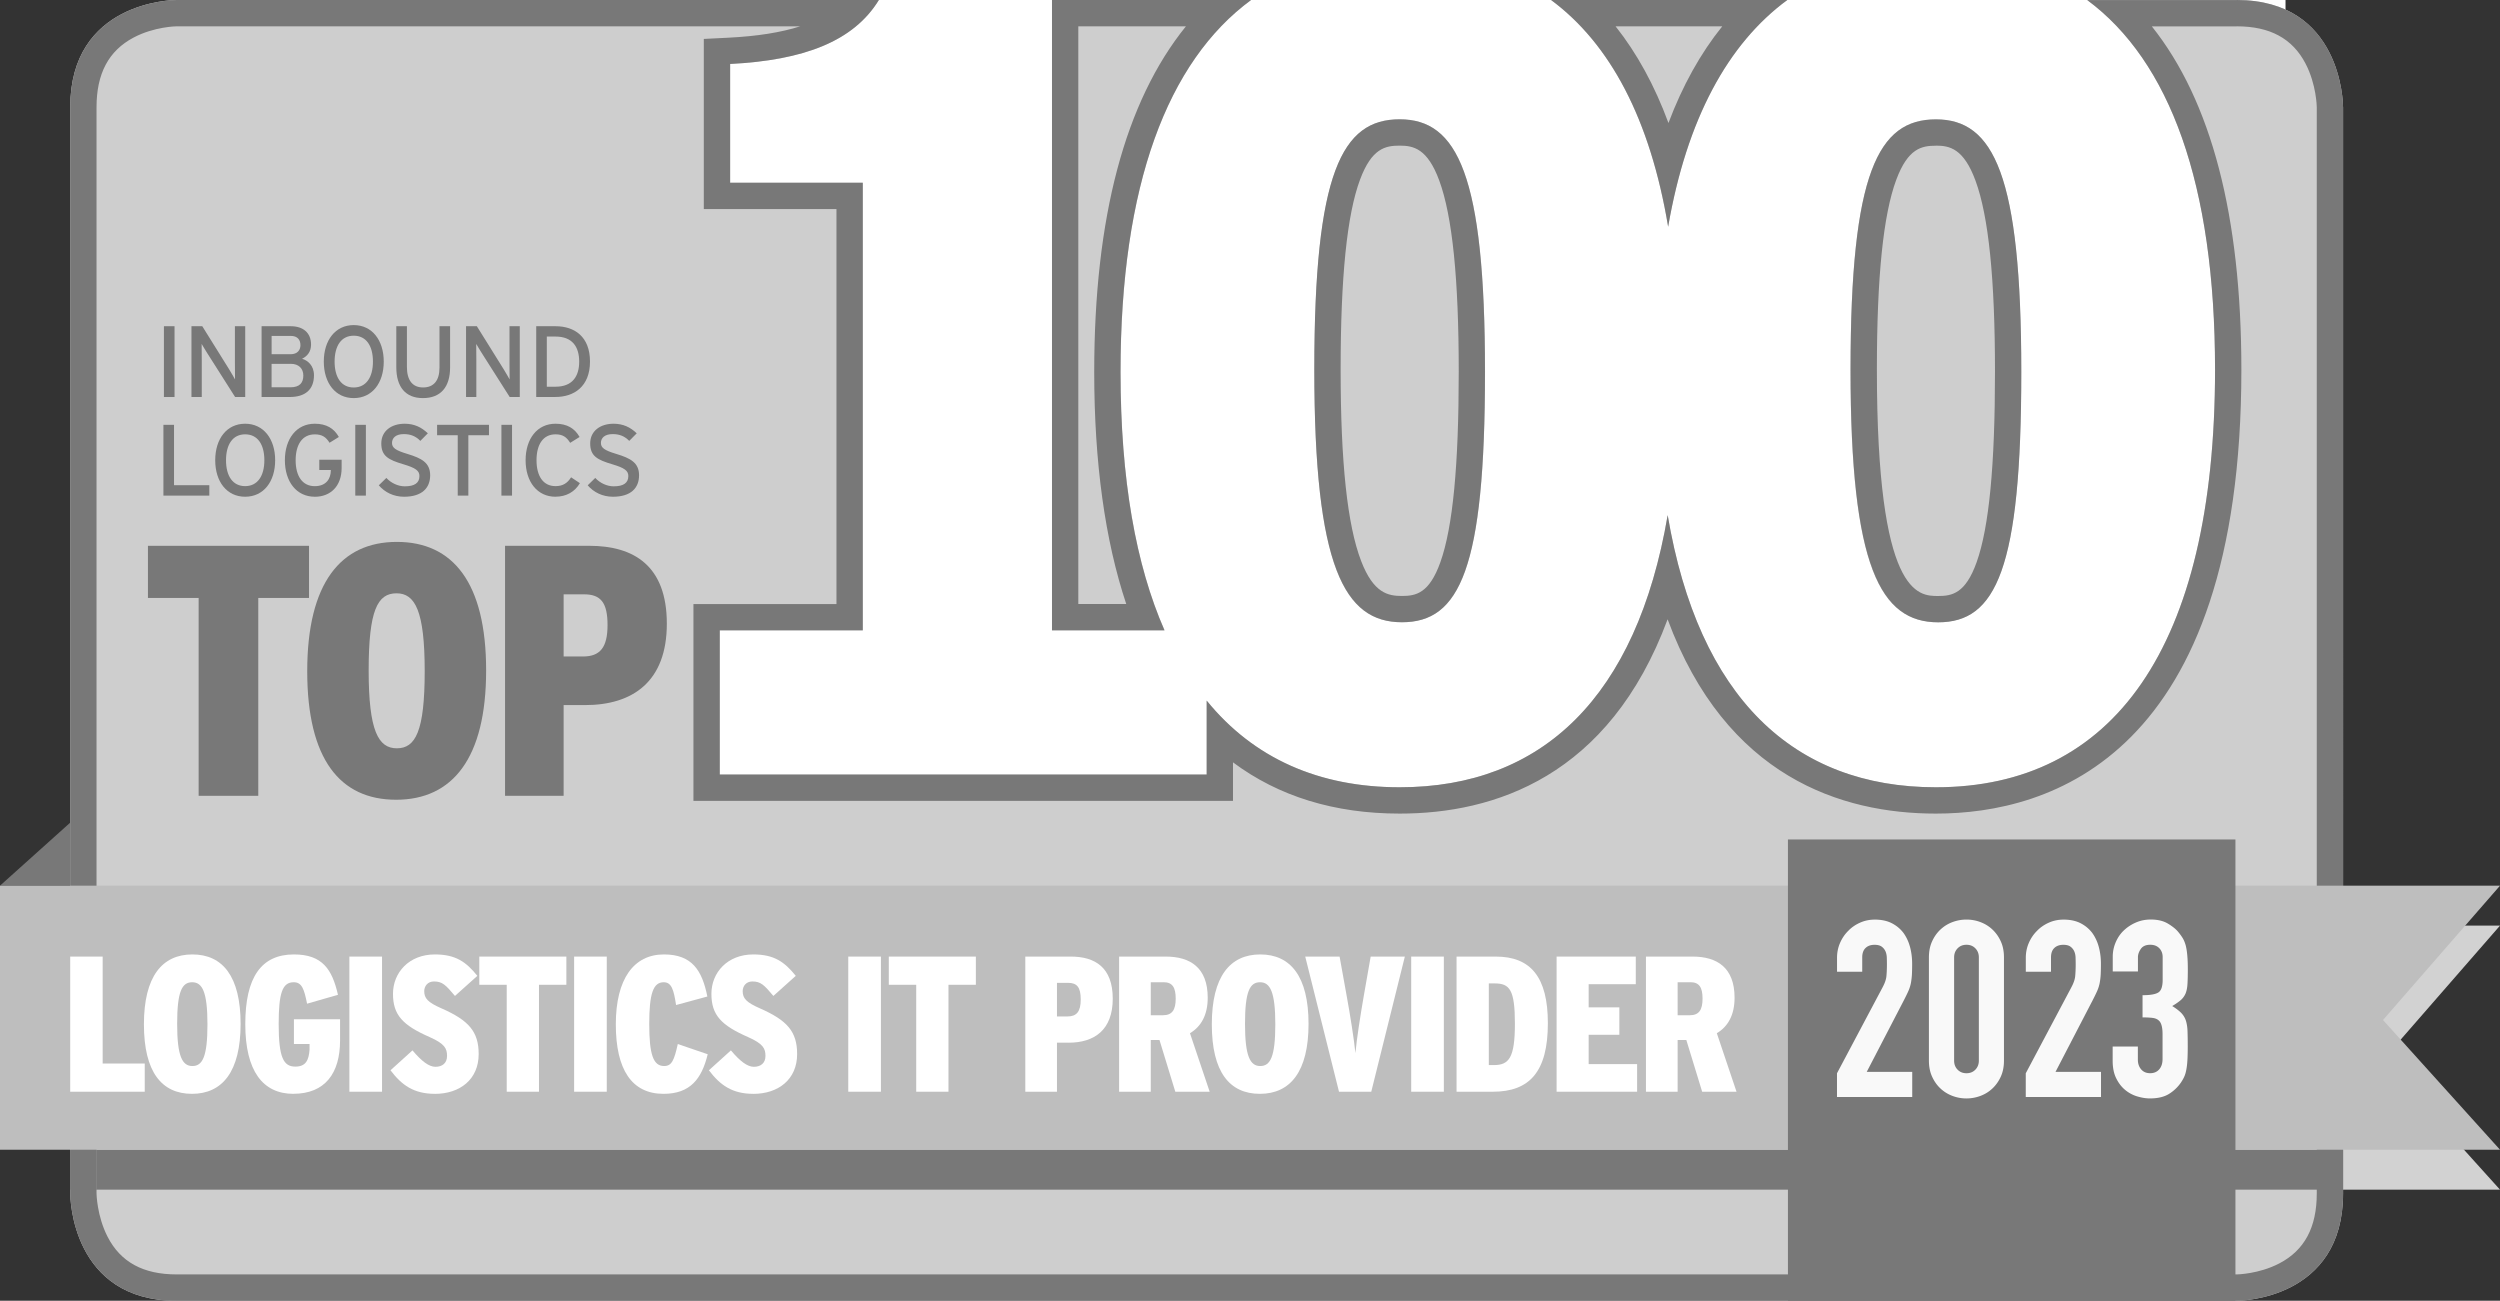 <?xml version="1.0" encoding="UTF-8"?>
<svg xmlns="http://www.w3.org/2000/svg" id="uuid-c08b74ff-66d1-4c3e-9dfb-8332af4f8573" viewBox="0 0 640.98 333.5" version="1.1">
  <rect x="0" y="0" width="640.98" height="333.5" fill="#333333" stroke="none"/>
  <defs id="defs141">
    <style id="style139">.uuid-6ba7376c-91aa-4300-ba82-eebe4831790f{fill:#f9f9f9}.uuid-4a3c0f20-36f9-4d2c-9961-757f59ed0f02{fill:#010101}.uuid-2ee2d19d-73cd-421f-835e-1858ed99a340{fill:#fff}.uuid-3db7a7d8-06e4-4fa5-ae0a-d28bbb4a2181{fill:#cecece}.uuid-0023c26a-cccd-451d-81f8-f155030fee1d{fill:#787878}</style>
  </defs>
  <g id="uuid-20471dd8-949e-44d6-9a9f-e2f9096833b2">
    <path class="uuid-2ee2d19d-73cd-421f-835e-1858ed99a340" id="rect143" d="M169.67 0h416.32v210.92H169.67z"></path>
    <path class="uuid-3db7a7d8-06e4-4fa5-ae0a-d28bbb4a2181" d="M298.58 161.62h-28.85V0h51.04c-21.43 15.76-33.46 47.49-33.46 95.36 0 27.44 3.91 49.49 11.28 66.25Z" id="path145"></path>
    <path class="uuid-3db7a7d8-06e4-4fa5-ae0a-d28bbb4a2181" d="M336.99 94.77c0-50.58 7.09-64.18 21.88-64.18s21.88 14.19 21.88 64.77-6.5 64.18-21.29 64.18-22.47-13.9-22.47-64.77Z" id="path147"></path>
    <path class="uuid-3db7a7d8-06e4-4fa5-ae0a-d28bbb4a2181" d="M397.68 0h60.56c-15.28 11.23-25.78 30.59-30.55 58.13-4.6-27.56-14.85-46.9-30.02-58.13Z" id="path149"></path>
    <path class="uuid-3db7a7d8-06e4-4fa5-ae0a-d28bbb4a2181" d="M474.46 94.77c0-50.58 7.1-64.18 21.88-64.18s21.89 14.19 21.89 64.77-6.51 64.18-21.3 64.18-22.48-13.9-22.48-64.77Z" id="path151"></path>
    <path id="polygon153" style="fill:#d2d2d2" d="M640.98 305.02h-61.06v-67.7h61.06l-30 34.43 30 33.27z"></path>
    <path class="uuid-0023c26a-cccd-451d-81f8-f155030fee1d" id="polygon155" d="M18 210.92v16.16H0l18-16.16z"></path>
    <path class="uuid-0023c26a-cccd-451d-81f8-f155030fee1d" d="M304.06 6.75c-15.61 19.3-23.51 49-23.51 88.61 0 23.19 2.76 43.15 8.21 59.5h-12.29V6.75h27.59M320.76 0h-51.04v161.62h28.85c-7.37-16.76-11.28-38.81-11.28-66.25 0-47.87 12.04-79.6 33.46-95.36Z" id="path157"></path>
    <path class="uuid-0023c26a-cccd-451d-81f8-f155030fee1d" d="M358.88 37.34c3.47 0 7.11.69 10.15 8.99 3.35 9.14 4.98 25.17 4.98 49.03s-1.5 39.8-4.71 48.79c-2.85 7.99-6.28 8.65-9.84 8.65s-7.3-.69-10.48-8.98c-3.53-9.21-5.25-25.25-5.25-49.05s1.63-39.72 4.97-48.7c3-8.06 6.52-8.73 10.16-8.73m0-6.75c-14.79 0-21.88 13.61-21.88 64.18s7.69 64.77 22.47 64.77 21.29-13.61 21.29-64.18-7.09-64.77-21.88-64.77Z" id="path159"></path>
    <path class="uuid-0023c26a-cccd-451d-81f8-f155030fee1d" d="M441.57 6.75c-5.57 6.92-10.18 15.19-13.79 24.79-3.54-9.6-8.07-17.88-13.56-24.79h27.35M458.24 0h-60.56c15.17 11.23 25.42 30.57 30.02 58.13 4.77-27.54 15.27-46.89 30.55-58.13Z" id="path161"></path>
    <path class="uuid-0023c26a-cccd-451d-81f8-f155030fee1d" d="M496.35 37.34c3.47 0 7.11.69 10.16 9 3.36 9.14 4.99 25.17 4.99 49.03s-1.5 39.8-4.71 48.79c-2.85 7.99-6.28 8.65-9.84 8.65-5.11 0-15.73 0-15.73-58.02 0-23.79 1.63-39.72 4.97-48.7 3-8.06 6.52-8.73 10.16-8.73m0-6.75c-14.78 0-21.88 13.61-21.88 64.18s7.69 64.77 22.48 64.77 21.3-13.61 21.3-64.18-7.1-64.77-21.89-64.77Z" id="path163"></path>
    <path class="uuid-3db7a7d8-06e4-4fa5-ae0a-d28bbb4a2181" d="M600.75 27.49v278.52c0 27.06-26.16 27.49-27.26 27.5H45.27c-26.84 0-27.26-26.38-27.27-27.5V27.49C18 .43 44.16 0 45.27 0h180.07c-6.5 10.6-19.22 15.44-38.14 16.4v30.46h34.01v114.76h-36.67v36.97h124.84v-18.96c12.09 14.86 28.86 22.22 49.49 22.22 36.55 0 60.75-23.15 68.71-69.77 7.93 46.84 32.32 69.77 68.76 69.77 45.26 0 71.58-35.49 71.58-107.07 0-47.59-11.6-79.1-32.78-94.77h38.34c26.83 0 27.26 26.37 27.26 27.49Z" id="path165"></path>
    <path class="uuid-0023c26a-cccd-451d-81f8-f155030fee1d" d="M573.49 6.75c8.51 0 14.28 3.12 17.63 9.55 2.82 5.4 2.88 11.14 2.88 11.19v278.52c0 8.68-3.14 14.54-9.59 17.91-5.29 2.76-10.91 2.83-10.92 2.83H45.27c-8.56 0-14.35-3.16-17.69-9.66-2.75-5.36-2.83-11.07-2.83-11.08V27.49c0-8.63 3.1-14.46 9.48-17.85 5.33-2.83 10.99-2.89 11.04-2.89h159.89c-4.95 1.58-11.01 2.54-18.3 2.91l-6.41.32v43.63h34.01v101.26h-36.67v50.47h138.34v-9.88c11.7 8.73 26.01 13.14 42.74 13.14 24.09 0 53.68-9.34 68.69-49.82 14.98 40.48 44.63 49.82 68.78 49.82 29.25 0 78.33-14.79 78.33-113.82 0-39.4-7.71-68.9-22.96-88.02h21.77m0-6.75h-38.34c21.18 15.68 32.78 47.18 32.78 94.77 0 71.58-26.32 107.07-71.58 107.07-36.45 0-60.84-22.94-68.76-69.77-7.96 46.62-32.15 69.77-68.71 69.77-20.63 0-37.4-7.35-49.49-22.22v18.96H184.54v-36.97h36.67V46.86H187.2V16.4c18.92-.96 31.63-5.8 38.14-16.4H45.27C44.16 0 18 .43 18 27.49v278.52c0 1.12.43 27.5 27.27 27.5h528.22c1.1 0 27.26-.44 27.26-27.5V27.49c0-1.12-.43-27.49-27.26-27.49Z" id="path167"></path>
    <path class="uuid-0023c26a-cccd-451d-81f8-f155030fee1d" id="rect169" d="M24.75 294.78h569.37v10.24H24.75z"></path>
    <path class="uuid-0023c26a-cccd-451d-81f8-f155030fee1d" id="rect171" d="M18 294.78h6.75v10.24H18z"></path>
    <path class="uuid-0023c26a-cccd-451d-81f8-f155030fee1d" id="rect173" d="M594.12 294.78h6.63v10.24h-6.63z"></path>
    <path class="uuid-4a3c0f20-36f9-4d2c-9961-757f59ed0f02" d="M66.22 153.31v50.73H50.93v-50.73h-13v-13.37h41.3v13.37h-13Z" id="path175" style="fill:#787878;fill-opacity:1"></path>
    <path class="uuid-4a3c0f20-36f9-4d2c-9961-757f59ed0f02" d="M101.57 205.05c-14.38 0-22.8-10.35-22.8-32.96s8.61-33.15 22.98-33.15 22.89 10.44 22.89 32.96-8.61 33.15-23.08 33.15Zm.09-52.93c-4.85 0-7.14 4.3-7.14 19.78s2.47 19.96 7.23 19.96 7.14-4.3 7.14-19.78-2.47-19.96-7.23-19.96Z" id="path177" style="fill:#787878;fill-opacity:1"></path>
    <path class="uuid-4a3c0f20-36f9-4d2c-9961-757f59ed0f02" d="M150 180.78h-5.49v23.26h-15.02v-64.1h21.61c11.45 0 19.87 5.13 19.87 19.96s-8.7 20.88-20.97 20.88Zm-.27-28.39h-5.22v15.93h4.94c4.4 0 6.32-2.29 6.32-8.06s-1.74-7.88-6.04-7.88Z" id="path179" style="fill:#787878;fill-opacity:1"></path>
    <path class="uuid-4a3c0f20-36f9-4d2c-9961-757f59ed0f02" d="M42.03 101.79V83.64h2.72v18.15h-2.72Z" id="path181" style="fill:#787878;fill-opacity:1"></path>
    <path class="uuid-4a3c0f20-36f9-4d2c-9961-757f59ed0f02" d="m60.28 101.79-7.23-11.38c-.44-.67-1.06-1.76-1.35-2.23 0 .67.03 3.19.03 4.2v9.41h-2.64V83.64h2.77l6.9 11.07c.47.75 1.24 2.1 1.5 2.57 0-.67-.03-3.27-.03-4.28v-9.36h2.64v18.15h-2.59Z" id="path183" style="fill:#787878;fill-opacity:1"></path>
    <path class="uuid-4a3c0f20-36f9-4d2c-9961-757f59ed0f02" d="M74.28 101.79h-7.21V83.64h7.47c3.16 0 5.21 1.66 5.21 4.72 0 1.84-.98 2.98-2.31 3.63 1.43.39 3.06 1.71 3.06 4.23 0 3.68-2.26 5.57-6.22 5.57Zm.23-15.66h-4.87v4.69h4.87c1.79 0 2.52-1.11 2.52-2.31 0-1.35-.7-2.39-2.52-2.39Zm.05 7.16h-4.93v6.01h4.85c2.41 0 3.29-1.22 3.29-3.01s-1.17-3.01-3.21-3.01Z" id="path185" style="fill:#787878;fill-opacity:1"></path>
    <path class="uuid-4a3c0f20-36f9-4d2c-9961-757f59ed0f02" d="M90.69 102.07c-4.69 0-7.67-3.86-7.67-9.36s2.98-9.36 7.67-9.36 7.7 3.86 7.7 9.36-2.98 9.36-7.7 9.36Zm0-16c-3.16 0-4.9 2.57-4.9 6.64s1.74 6.64 4.9 6.64 4.93-2.57 4.93-6.64-1.74-6.64-4.93-6.64Z" id="path187" style="fill:#787878;fill-opacity:1"></path>
    <path class="uuid-4a3c0f20-36f9-4d2c-9961-757f59ed0f02" d="M108.43 102.07c-4.49 0-6.82-2.9-6.82-7.91V83.63h2.72v10.45c0 3.42 1.43 5.26 4.15 5.26s4.2-1.76 4.2-5.08V83.63h2.72v10.58c0 5.08-2.46 7.86-6.97 7.86Z" id="path189" style="fill:#787878;fill-opacity:1"></path>
    <path class="uuid-4a3c0f20-36f9-4d2c-9961-757f59ed0f02" d="m130.68 101.79-7.23-11.38c-.44-.67-1.06-1.76-1.35-2.23 0 .67.03 3.19.03 4.2v9.41h-2.64V83.64h2.77l6.9 11.07c.47.75 1.24 2.1 1.5 2.57 0-.67-.03-3.27-.03-4.28v-9.36h2.64v18.15h-2.59Z" id="path191" style="fill:#787878;fill-opacity:1"></path>
    <path class="uuid-4a3c0f20-36f9-4d2c-9961-757f59ed0f02" d="M142.43 101.79h-4.95V83.64h4.95c4.87 0 8.84 2.67 8.84 9.07s-4.1 9.07-8.84 9.07Zm0-15.5h-2.23v12.86h2.23c4.3 0 6.07-2.62 6.07-6.43s-1.76-6.43-6.07-6.43Z" id="path193" style="fill:#787878;fill-opacity:1"></path>
    <path class="uuid-4a3c0f20-36f9-4d2c-9961-757f59ed0f02" d="M41.9 127.07v-18.15h2.72v15.48h9.05v2.67H41.9Z" id="path195" style="fill:#787878;fill-opacity:1"></path>
    <path class="uuid-4a3c0f20-36f9-4d2c-9961-757f59ed0f02" d="M62.85 127.36c-4.69 0-7.67-3.86-7.67-9.36s2.98-9.36 7.67-9.36 7.7 3.86 7.7 9.36-2.98 9.36-7.7 9.36Zm0-16c-3.16 0-4.9 2.57-4.9 6.64s1.74 6.64 4.9 6.64 4.93-2.57 4.93-6.64-1.74-6.64-4.93-6.64Z" id="path197" style="fill:#787878;fill-opacity:1"></path>
    <path class="uuid-4a3c0f20-36f9-4d2c-9961-757f59ed0f02" d="M80.71 127.36c-4.69 0-7.67-3.86-7.67-9.36s2.98-9.36 7.67-9.36c2.96 0 4.93 1.19 6.17 3.4l-2.39 1.48c-.93-1.48-1.92-2.15-3.79-2.15-3.16 0-4.9 2.57-4.9 6.64s1.74 6.64 4.9 6.64c2.96 0 4.12-1.94 4.12-4.07v-.08h-2.96v-2.62h5.73v2.1c0 4.67-2.85 7.39-6.9 7.39Z" id="path199" style="fill:#787878;fill-opacity:1"></path>
    <path class="uuid-4a3c0f20-36f9-4d2c-9961-757f59ed0f02" d="M91.09 127.07v-18.15h2.72v18.15h-2.72Z" id="path201" style="fill:#787878;fill-opacity:1"></path>
    <path class="uuid-4a3c0f20-36f9-4d2c-9961-757f59ed0f02" d="M103.58 127.36c-2.64 0-4.93-1.14-6.46-2.93l1.94-1.89c1.22 1.32 3.01 2.15 4.72 2.15 2.54 0 3.76-.88 3.76-2.64 0-1.4-1.06-2.1-4.1-3.01-3.84-1.14-5.68-2.1-5.68-5.34s2.64-5.06 5.99-5.06c2.46 0 4.33.91 5.94 2.46l-1.92 1.94c-1.14-1.17-2.44-1.74-4.23-1.74-2.13 0-3.03 1.04-3.03 2.26s.83 1.89 3.97 2.83c3.58 1.09 5.81 2.23 5.81 5.47s-2.07 5.5-6.71 5.5Z" id="path203" style="fill:#787878;fill-opacity:1"></path>
    <path class="uuid-4a3c0f20-36f9-4d2c-9961-757f59ed0f02" d="M120.08 111.59v15.48h-2.72v-15.48h-5.29v-2.67h13.3v2.67h-5.29Z" id="path205" style="fill:#787878;fill-opacity:1"></path>
    <path class="uuid-4a3c0f20-36f9-4d2c-9961-757f59ed0f02" d="M128.56 127.07v-18.15h2.72v18.15h-2.72Z" id="path207" style="fill:#787878;fill-opacity:1"></path>
    <path class="uuid-4a3c0f20-36f9-4d2c-9961-757f59ed0f02" d="M142.43 127.36c-4.69 0-7.67-3.86-7.67-9.36s2.98-9.36 7.67-9.36c2.96 0 4.93 1.19 6.17 3.4l-2.41 1.5c-.93-1.48-1.89-2.18-3.76-2.18-3.16 0-4.87 2.57-4.87 6.64s1.71 6.64 4.87 6.64c1.89 0 3.06-.78 3.99-2.26l2.26 1.5c-1.3 2.23-3.5 3.47-6.25 3.47Z" id="path209" style="fill:#787878;fill-opacity:1"></path>
    <path class="uuid-4a3c0f20-36f9-4d2c-9961-757f59ed0f02" d="M157.14 127.36c-2.64 0-4.93-1.14-6.46-2.93l1.94-1.89c1.22 1.32 3.01 2.15 4.72 2.15 2.54 0 3.76-.88 3.76-2.64 0-1.4-1.06-2.1-4.1-3.01-3.84-1.14-5.68-2.1-5.68-5.34s2.64-5.06 5.99-5.06c2.46 0 4.33.91 5.94 2.46l-1.92 1.94c-1.14-1.17-2.44-1.74-4.23-1.74-2.13 0-3.03 1.04-3.03 2.26s.83 1.89 3.97 2.83c3.58 1.09 5.81 2.23 5.81 5.47s-2.07 5.5-6.71 5.5Z" id="path211" style="fill:#787878;fill-opacity:1"></path>
    <path id="polygon213" style="fill:#bebebe;isolation:isolate" d="M640.98 294.78H0v-67.7h640.98l-30 34.44 30 33.26z"></path>
    <path class="uuid-2ee2d19d-73cd-421f-835e-1858ed99a340" d="M18 279.91v-34.65h8.32v27.42h10.79v7.23H18Z" id="path215"></path>
    <path class="uuid-2ee2d19d-73cd-421f-835e-1858ed99a340" d="M49.23 280.45c-7.77 0-12.33-5.59-12.33-17.82s4.65-17.92 12.42-17.92 12.37 5.64 12.37 17.82-4.65 17.92-12.47 17.92Zm.05-28.61c-2.62 0-3.86 2.33-3.86 10.69s1.34 10.79 3.91 10.79 3.86-2.33 3.86-10.69-1.34-10.79-3.91-10.79Z" id="path217"></path>
    <path class="uuid-2ee2d19d-73cd-421f-835e-1858ed99a340" d="M75.22 280.45c-7.82 0-12.33-5.84-12.33-17.87s4.11-17.87 12.47-17.87c7.28 0 9.8 3.81 11.29 10.35l-7.92 2.28c-.74-3.76-1.34-5.5-3.42-5.5-2.92 0-3.86 2.77-3.86 10.74 0 8.56 1.24 10.89 4.26 10.89 2.67 0 3.46-1.58 3.66-4.36v-1.44h-4.01v-6.34h11.83v5.45c0 8.41-3.86 13.66-11.98 13.66Z" id="path219"></path>
    <path class="uuid-2ee2d19d-73cd-421f-835e-1858ed99a340" d="M89.58 279.91v-34.65h8.37v34.65h-8.37Z" id="path221"></path>
    <path class="uuid-2ee2d19d-73cd-421f-835e-1858ed99a340" d="M111.5 280.45c-5.4 0-8.51-2.23-11.38-6.04l5.64-5.1c2.33 2.77 4.21 4.21 5.89 4.21s2.97-.89 2.97-2.77-.54-3.12-4.46-4.85c-6.88-3.02-9.4-5.64-9.4-11.09s4.11-10.1 10.74-10.1c5.35 0 8.02 1.93 10.89 5.49l-5.74 5.15c-2.38-2.82-3.22-3.71-5.4-3.71-1.58 0-2.48 1.19-2.48 2.48 0 1.83.89 2.87 4.41 4.41 6.98 3.07 9.55 5.94 9.55 11.73 0 6.48-4.8 10.2-11.24 10.2Z" id="path223"></path>
    <path class="uuid-2ee2d19d-73cd-421f-835e-1858ed99a340" d="M138.19 252.49v27.42h-8.27v-27.42h-7.03v-7.23h22.32v7.23h-7.03Z" id="path225"></path>
    <path class="uuid-2ee2d19d-73cd-421f-835e-1858ed99a340" d="M147.2 279.91v-34.65h8.37v34.65h-8.37Z" id="path227"></path>
    <path class="uuid-2ee2d19d-73cd-421f-835e-1858ed99a340" d="M170.12 280.45c-8.12 0-12.23-6.19-12.23-17.82s4.6-17.92 12.33-17.92c7.28 0 9.8 4.16 11.14 10.79l-8.02 2.18c-.59-3.86-1.14-5.84-3.17-5.84-2.67 0-3.71 2.82-3.71 10.69s1.04 10.79 3.81 10.79c1.93 0 2.57-1.39 3.51-5.64l7.67 2.62c-1.53 6.29-4.46 10.15-11.34 10.15Z" id="path229"></path>
    <path class="uuid-2ee2d19d-73cd-421f-835e-1858ed99a340" d="M193.14 280.45c-5.4 0-8.51-2.23-11.38-6.04l5.64-5.1c2.33 2.77 4.21 4.21 5.89 4.21s2.97-.89 2.97-2.77-.54-3.12-4.46-4.85c-6.88-3.02-9.4-5.64-9.4-11.09s4.11-10.1 10.74-10.1c5.35 0 8.02 1.93 10.89 5.49l-5.74 5.15c-2.38-2.82-3.22-3.71-5.4-3.71-1.58 0-2.47 1.19-2.47 2.48 0 1.83.89 2.87 4.41 4.41 6.98 3.07 9.55 5.94 9.55 11.73 0 6.48-4.8 10.2-11.24 10.2Z" id="path231"></path>
    <path class="uuid-2ee2d19d-73cd-421f-835e-1858ed99a340" d="M217.49 279.91v-34.65h8.37v34.65h-8.37Z" id="path233"></path>
    <path class="uuid-2ee2d19d-73cd-421f-835e-1858ed99a340" d="M243.18 252.49v27.42h-8.27v-27.42h-7.03v-7.23h22.32v7.23h-7.03Z" id="path235"></path>
    <path class="uuid-2ee2d19d-73cd-421f-835e-1858ed99a340" d="M273.97 267.34H271v12.57h-8.12v-34.65h11.68c6.19 0 10.74 2.77 10.74 10.79s-4.7 11.29-11.34 11.29Zm-.15-15.34H271v8.61h2.67c2.38 0 3.42-1.24 3.42-4.36s-.94-4.26-3.27-4.26Z" id="path237"></path>
    <path class="uuid-2ee2d19d-73cd-421f-835e-1858ed99a340" d="m301.34 279.91-4.06-13.27h-2.23v13.27h-8.12v-34.65h11.98c6.24 0 10.74 2.82 10.74 10.54 0 4.5-1.73 7.42-4.55 9.11l5.05 15h-8.81Zm-3.02-28.07h-3.27v8.46h3.12c2.38 0 3.27-1.39 3.27-4.26s-.84-4.21-3.12-4.21Z" id="path239"></path>
    <path class="uuid-2ee2d19d-73cd-421f-835e-1858ed99a340" d="M323.02 280.45c-7.77 0-12.32-5.59-12.32-17.82s4.65-17.92 12.42-17.92 12.38 5.64 12.38 17.82-4.65 17.92-12.47 17.92Zm.05-28.61c-2.62 0-3.86 2.33-3.86 10.69s1.34 10.79 3.91 10.79 3.86-2.33 3.86-10.69-1.34-10.79-3.91-10.79Z" id="path241"></path>
    <path class="uuid-2ee2d19d-73cd-421f-835e-1858ed99a340" d="M351.58 279.91h-8.27l-8.66-34.65h8.81l1.83 10.15c.84 4.55 1.88 11.09 2.23 14.6.3-3.51 1.34-10.05 2.13-14.6l1.78-10.15h8.76l-8.61 34.65Z" id="path243"></path>
    <path class="uuid-2ee2d19d-73cd-421f-835e-1858ed99a340" d="M361.82 279.91v-34.65h8.37v34.65h-8.37Z" id="path245"></path>
    <path class="uuid-2ee2d19d-73cd-421f-835e-1858ed99a340" d="M382.76 279.91h-9.31v-34.65h10.05c8.96 0 13.36 5.25 13.36 17.08 0 12.47-4.7 17.57-14.11 17.57Zm.45-27.77h-1.49v20.94h1.29c3.86 0 5.4-1.83 5.4-10.59s-1.34-10.35-5.2-10.35Z" id="path247"></path>
    <path class="uuid-2ee2d19d-73cd-421f-835e-1858ed99a340" d="M399.1 279.91v-34.65h20.3v7.08h-12.08v5.94h7.87v7.03h-7.87v7.52h12.42v7.08H399.1Z" id="path249"></path>
    <path class="uuid-2ee2d19d-73cd-421f-835e-1858ed99a340" d="m436.42 279.91-4.06-13.27h-2.23v13.27h-8.12v-34.65h11.98c6.24 0 10.74 2.82 10.74 10.54 0 4.5-1.73 7.42-4.55 9.11l5.05 15h-8.81Zm-3.02-28.07h-3.27v8.46h3.12c2.38 0 3.27-1.39 3.27-4.26s-.84-4.21-3.12-4.21Z" id="path251"></path>
    <path class="uuid-4a3c0f20-36f9-4d2c-9961-757f59ed0f02" id="rect253" style="fill:#787878;fill-opacity:1" d="M458.41 215.23h114.74V333.5H458.41z"></path>
    <g id="g263" style="isolation:isolate">
      <path class="uuid-6ba7376c-91aa-4300-ba82-eebe4831790f" d="M470.99 281.26v-6.08l11.66-21.98c.59-1.1.93-2.06 1.01-2.88.08-.82.13-1.85.13-3.07 0-.55-.01-1.13-.03-1.74-.02-.61-.14-1.15-.35-1.62-.21-.46-.53-.86-.95-1.17-.42-.32-1.04-.48-1.84-.48-.97 0-1.74.27-2.31.82-.57.55-.85 1.35-.85 2.41v3.67H471v-3.55c0-1.35.25-2.62.76-3.8.51-1.18 1.2-2.22 2.09-3.1.84-.89 1.86-1.59 3.04-2.12s2.45-.79 3.8-.79c1.69 0 3.14.31 4.34.92 1.2.61 2.21 1.45 3.01 2.5.76 1.06 1.32 2.26 1.68 3.61.36 1.35.54 2.79.54 4.31 0 1.1-.02 2.02-.06 2.76-.04.74-.13 1.45-.25 2.12a9.88 9.88 0 0 1-.63 2.03c-.3.68-.7 1.5-1.2 2.47l-9.5 18.31h11.66v6.46h-19.26Z" id="path255"></path>
      <path class="uuid-6ba7376c-91aa-4300-ba82-eebe4831790f" d="M494.56 245.46c0-1.52.26-2.87.79-4.05.53-1.18 1.24-2.2 2.12-3.04.89-.84 1.91-1.49 3.07-1.93 1.16-.44 2.38-.67 3.64-.67s2.48.22 3.64.67a9.08 9.08 0 0 1 3.07 1.93c.89.85 1.59 1.86 2.12 3.04s.79 2.53.79 4.05v26.48c0 1.52-.26 2.87-.79 4.05-.53 1.18-1.24 2.2-2.12 3.04-.89.85-1.91 1.49-3.07 1.93-1.16.44-2.38.67-3.64.67s-2.48-.22-3.64-.67a9.08 9.08 0 0 1-3.07-1.93c-.89-.84-1.59-1.86-2.12-3.04s-.79-2.53-.79-4.05v-26.48Zm6.46 26.48c0 .93.29 1.7.89 2.31.59.61 1.35.92 2.28.92s1.69-.31 2.28-.92c.59-.61.89-1.38.89-2.31v-26.48c0-.93-.3-1.7-.89-2.31-.59-.61-1.35-.92-2.28-.92s-1.69.31-2.28.92c-.59.61-.89 1.38-.89 2.31v26.48Z" id="path257"></path>
      <path class="uuid-6ba7376c-91aa-4300-ba82-eebe4831790f" d="M519.39 281.26v-6.08l11.66-21.98c.59-1.1.93-2.06 1.01-2.88.08-.82.13-1.85.13-3.07 0-.55-.01-1.13-.03-1.74-.02-.61-.14-1.15-.35-1.62-.21-.46-.53-.86-.95-1.17-.42-.32-1.04-.48-1.84-.48-.97 0-1.74.27-2.31.82-.57.55-.85 1.35-.85 2.41v3.67h-6.46v-3.55c0-1.35.25-2.62.76-3.8.51-1.18 1.2-2.22 2.09-3.1.84-.89 1.86-1.59 3.04-2.12s2.45-.79 3.8-.79c1.69 0 3.14.31 4.34.92 1.2.61 2.21 1.45 3.01 2.5.76 1.06 1.32 2.26 1.68 3.61.36 1.35.54 2.79.54 4.31 0 1.1-.02 2.02-.06 2.76-.04.74-.13 1.45-.25 2.12a9.88 9.88 0 0 1-.63 2.03c-.3.68-.7 1.5-1.2 2.47l-9.5 18.31h11.66v6.46h-19.26Z" id="path259"></path>
      <path class="uuid-6ba7376c-91aa-4300-ba82-eebe4831790f" d="M549.36 255.16c1.94 0 3.28-.23 4.02-.7.74-.46 1.11-1.54 1.11-3.23v-5.83c0-.93-.29-1.69-.86-2.28-.57-.59-1.34-.89-2.31-.89-1.14 0-1.95.36-2.44 1.08-.49.72-.73 1.42-.73 2.09v3.67h-6.46v-3.74c0-1.31.25-2.55.76-3.74.51-1.18 1.2-2.2 2.09-3.04.89-.84 1.92-1.52 3.1-2.03 1.18-.51 2.45-.76 3.8-.76 1.77 0 3.24.35 4.4 1.05 1.16.7 2.04 1.4 2.63 2.12.42.51.79 1.01 1.11 1.52s.58 1.12.79 1.84c.38 1.39.57 3.46.57 6.21 0 1.56-.03 2.83-.09 3.8-.06.97-.22 1.77-.48 2.41-.3.68-.71 1.25-1.24 1.71-.53.46-1.26.97-2.19 1.52 1.01.63 1.78 1.23 2.31 1.77.53.55.92 1.18 1.17 1.9.25.76.4 1.66.44 2.69.04 1.04.06 2.35.06 3.96 0 1.48-.03 2.7-.09 3.67-.06.97-.16 1.77-.29 2.41-.13.68-.3 1.25-.51 1.71-.21.47-.49.95-.82 1.46-.8 1.18-1.83 2.17-3.07 2.95-1.25.78-2.88 1.17-4.91 1.17-1.01 0-2.09-.17-3.23-.51a8.76 8.76 0 0 1-3.1-1.65c-.93-.76-1.7-1.75-2.31-2.98-.61-1.22-.92-2.72-.92-4.5v-3.67h6.46v3.36c0 1.01.29 1.85.85 2.5.57.66 1.34.98 2.31.98s1.74-.33 2.31-.98c.57-.65.86-1.53.86-2.63v-6.46c0-1.77-.34-2.94-1.01-3.48-.38-.34-.9-.55-1.55-.63-.66-.08-1.51-.13-2.57-.13v-5.7Z" id="path261"></path>
    </g>
  </g>
</svg>

